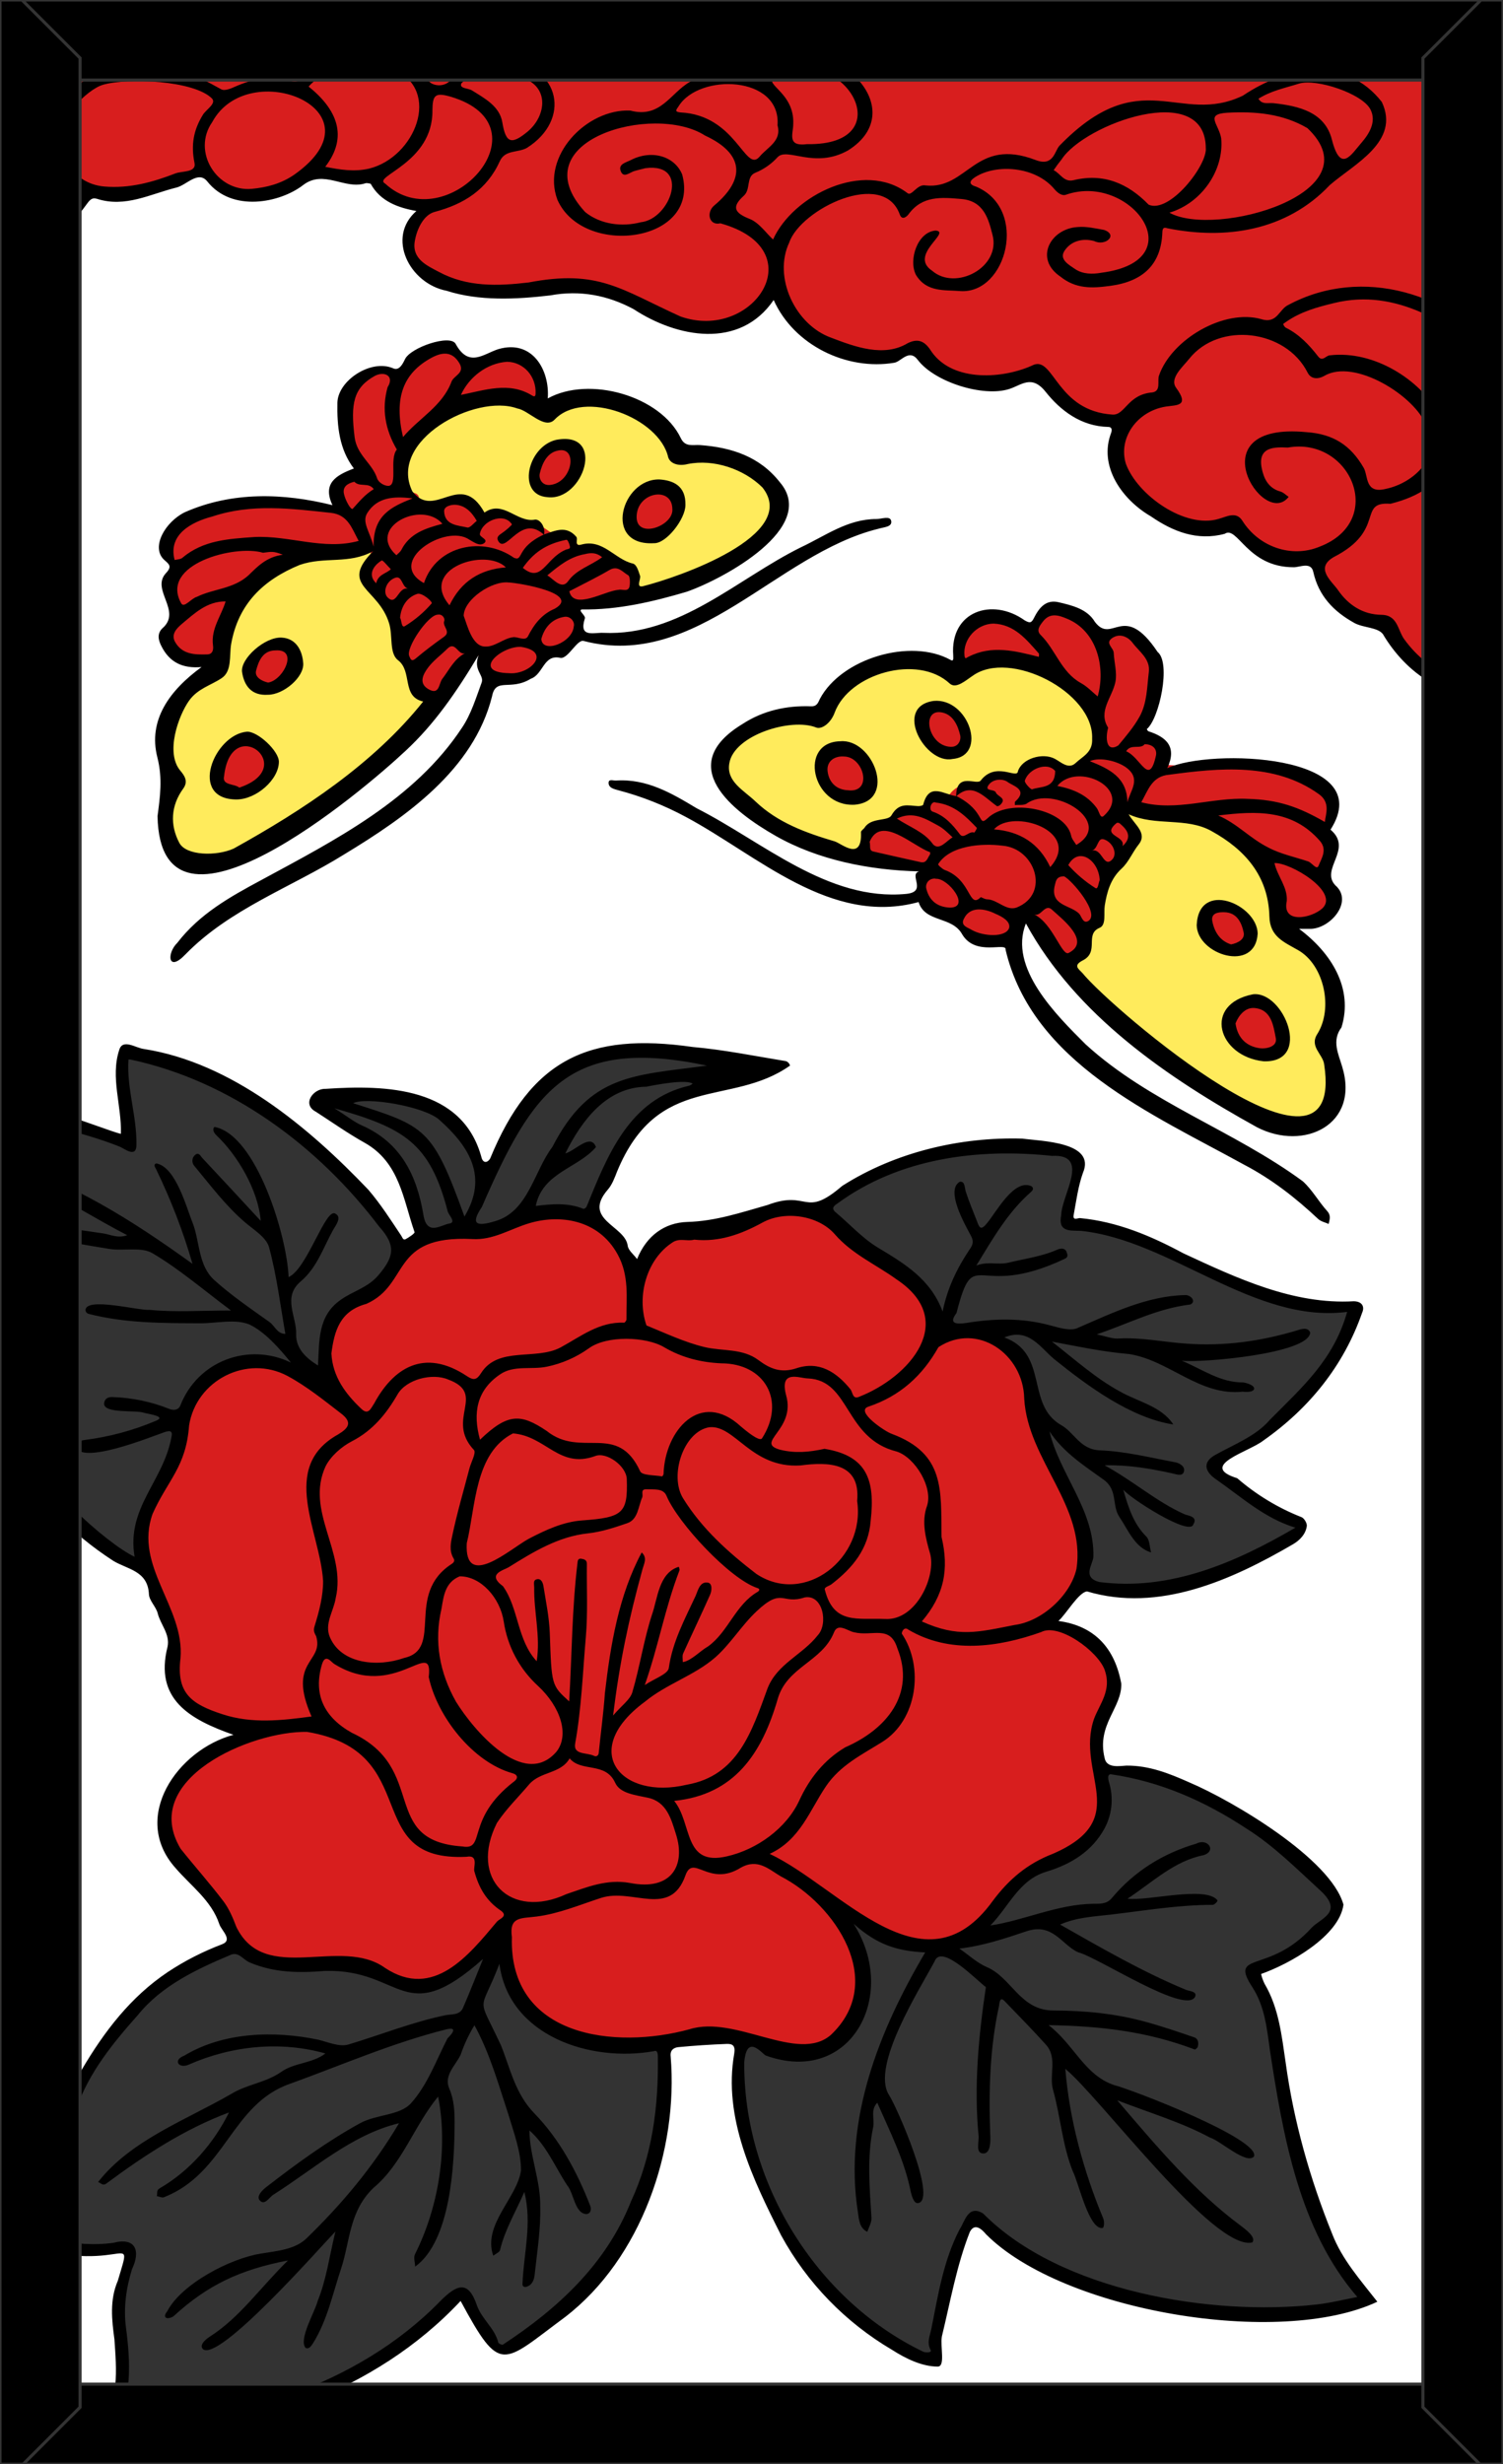 <svg xmlns="http://www.w3.org/2000/svg" xmlns:xlink="http://www.w3.org/1999/xlink" viewBox="0 0 976 1600">
<rect x="0" y="0" width="976" height="1600" fill="#808080" stroke="none"/>
<style type="text/css">
	.st0{fill:#FFFFFF;}
	.st1{clip-path:url(#SVGID_2_);}
	.st2{fill:#333333;}
	.st3{fill:#FFEB5C;}
	.st4{fill:#D81E1E;}
	.st5{fill:none;stroke:#333333;stroke-width:2;stroke-linecap:square;stroke-miterlimit:3;}
</style>
<g id="Paper_Backing">
	<path class="st0" d="M960,22v1556c0,3.3-2.7,6-6,6H22c-3.3,0-6-2.7-6-6V22c0-3.3,2.7-6,6-6h932C957.3,16,960,18.7,960,22z"/>
</g>
<g id="Wikipedia_Cropped">
	<g>
		<defs>
			<path id="SVGID_1_" d="M960,22v1556c0,3.3-2.7,6-6,6H22c-3.3,0-6-2.7-6-6V22c0-3.3,2.7-6,6-6h932C957.3,16,960,18.7,960,22z"/>
		</defs>
		<clipPath id="SVGID_2_">
			<use xlink:href="#SVGID_1_"  style="overflow:visible;"/>
		</clipPath>
		<g class="st1">
			<path class="st2" d="M74.2,1581.3c-10.5-5.1,9.6-26.9,5.4-35.7c-8.5-127.1,38-62.3-78.6-96.1c-5.7-2.4-1.2-8.5,2.2-11.2
				c55-60.2,52.5-146,148.9-173.5c19.4,10.8,40.5,13.7,64.3,10.8c20.8-2.1,36.3,14.2,54.1,14.7c20.6,3,33.7-27.8,52.4-19
				c20.1,42.1,38.3,60.1,92.8,58c7.5,0.4,13.9-6.5,15.2,6.3c3.7,82.9-37.1,150.6-102.1,190.1c-14.5,4-18-32.3-30.3-35.5
				C236.1,1549.3,156.6,1578.4,74.2,1581.3z M602.1,1531.4c-75.1-31.7-121.9-109.4-122.8-192.7c2-29.4,26.1,0.6,40.7-4.3
				c42.3-1.8,51.8-52,30.7-83.4c-0.3-17.1,25.4,13.5,35.2,10.9c34,5.8,18.1,5.6,49.1-2.5c3.3-0.8,5.3-4,4.6-7.3
				c-0.1-0.3-0.2-0.6-0.3-0.9c0.8-6.2,8-9.9,11-15.8c17.2-30.6,79.4-30.6,66.3-76.5c-3.5-7.7,3.3-13.6,10.5-9.4
				c55.6,10.4,112.4,42.5,141,89.3c-8.8,18-30.1,30.7-49.5,38.7c-10.1,6.8,12.8,35.2,9.5,49.4c7.5,50.9,17.5,112.1,50.6,154.8
				c24.3,23.3-44.4,18.5-57.5,20.8c-57.3-2.4-125.6-11.8-173.2-51.7c-28.3-32.8-33.7,44.3-39.3,62
				C604.4,1519.7,613.6,1531,602.1,1531.4z M726.1,1032.4c-37.3,3-12.1-28.7-26.3-49.8c-6.6-17.8-18.4-34.6-22.5-52.7
				c-0.7-15.2-9.6-52.4-26.3-58c-6.2-22.4-24.2-0.2-35.8-12.9c-17.8-30.3-49.5-44.9-75.1-68.8c-4.9-3.6-3.1-9.8,1.4-12.1
				c44.1-31.3,90.5-36.3,141.7-31.7c38.9-2-3.9,40.9,16.5,48.6c53.8,5.2,97.2,43.7,150.2,53c74.8-13-25.2,86-49.7,95.2
				c-41.3,15.1,53.6,40.2,43,51.9C802.6,1018.8,769.4,1031.7,726.1,1032.4L726.1,1032.4z M86.6,1014.8C-57,918.2,73.4,933,36.4,877
				c-20-17-24.2-44-40.4-59c0.3-23.5-0.1-72.2,0-95.1c1.1-7.3,7.8-1.8,12.4-1.6c23.5,1.8,48.8,16.4,73.4,17.5
				c9.2-14.7-13.5-44.6,2.5-54.8c52.1,10.4,85.6,33.7,126.8,67c106.1,102.6-1.1,56.8-0.6,135.2c-1.9,10-9.8-0.1-14.7-0.7
				c-11,7.2-19.9-4.8-33.4-2c-23.3-0.2-34,17.3-46.1,35c-7.8,4.8,0.2,7.8-1.5,15.6c-3.4,26.6-30.2,46-23.3,74.4
				C91.9,1012.4,89.8,1014.5,86.6,1014.8L86.6,1014.8z M281.6,801.3c-5.7,0-9.2-3.9-10.5-11.5c-3.9-48.5-37.8-46.4-57.5-71.9
				c31.2-17.1,86.6,0.5,96.7,36.1c28,19.5,17.3-99.7,149.7-65.9c8.3,4.8-1.7,7.7-5.4,10.4c-2,3.9,0,9.1-6,10.3
				c-36.9,7.7-51.5,44.9-64.2,76.3c-6.1,9.4-42.5-8.5-51.9,7.1c-9.2,6.8-22.1,8.2-31.3,1.7C295,796.1,289.4,801.1,281.6,801.3
				L281.6,801.3z"/>
			<path class="st3" d="M841.5,728.3c-58.3-11.1-98.6-54.7-142.4-94.7c-5.5-4-4.1-11.3,1.9-13.5c8.4-4.4-0.1-15.4,9.2-20.3
				c4.4-38.9,35.2-51.4,23.2-63.6c-15.2-19.8,15.9-5.3,25.8-6.7c35.9-0.9,70.1,32.3,69.1,65.2c3.3,20.4,32.7,19.7,34.7,44.6
				c5.6,15.3-3.7,27.4-4.5,39.8C870.3,695.8,868.7,729.2,841.5,728.3z M815.7,649.4c-31.3,3.3-16.5,36.8,6.6,35.7
				C843.8,684.8,831.2,651.9,815.7,649.4L815.7,649.4z M792,587.9c-19.4,0.8-7.7,32.2,9.5,29.2C823,616.3,807.9,587.1,792,587.9z
				 M134.8,558.4c-37.2,0.2-23.8-34.7-20.2-54.6c-16.4-24.9,3.3-58.5,27-66.7c10.2-60.2,35-74.6,95.5-81.4c21-7.3-2.4,16.3,0.1,18.2
				c9.3,12.9,23.5,30.3,22.1,49.6c10.8,7.1,5.3,24.1,16.3,28.3C285.8,473.9,160.6,560.7,134.8,558.4z M160.5,479.1
				c-17.3,0.7-30.4,37.1-8,36C175.1,515.8,186.7,485.1,160.5,479.1L160.5,479.1z M182.2,418c-14.9-1.6-31.3,28.3-9.8,29.2
				C189.6,450.2,201.4,418.9,182.2,418z M554,555.2c-49.3-9.8-141.2-71.6-35.6-89c7.4-0.2,17,5.6,19.7-4.9
				c14.7-32.6,56.6-38.4,82.5-21.2c9.8-3.9,18.3-12.4,29.5-11.2c35.8-2.2,93.4,51.9,44.2,72.2c-34.9-16.6-21.4,6.3-37.8,4.7
				c-11.2-6-16,8.1-25.7,5.4c-7.1-0.7-4.1,9.4-10,9.7c-21.1-8-11.2,3.9-24.6,6.5c-13.7-3.2-14.5,9.6-29.1,10.1
				C560.1,542.4,564.6,556,554,555.2z M546.6,485.3c-36.4,1.8,9.5,57.4,19.5,22.6C566,496.5,556.4,485.3,546.6,485.3L546.6,485.3z
				 M608.6,459c-22.7,1.3-4.7,31.2,8.2,29.9C636.3,487.9,624.7,459.8,608.6,459L608.6,459z M416.4,384.8c-7.3-0.1-4.4-7.6-5.4-12.1
				c-10.4-10.8-25.7-15.4-39.2-16.5c-2.2-10.8-10.5-8-18.6-5.1c-5.8-0.2-3-9.7-9.6-9.4c-7.6-0.2-15-7.1-21.5-7.4
				c-17.4,8.6-13.1-19.4-36.6-5.8c-46.2,4.9-17.2-57.7,7.3-60.6c20-12.2,42.9-9.9,62.1,1.8c25.3-19.9,72.1-5,82.2,24.3
				C555.1,304.8,495.1,368.9,416.4,384.8L416.4,384.8z M427.1,315.2c-10-0.1-20,12.8-19,22.4C416.4,371.8,465.3,317.7,427.1,315.2
				L427.1,315.2z M366.4,288.9c-9.2,0.3-14.8,5.7-18.9,16.5C345.4,341.8,399,294.8,366.4,288.9L366.4,288.9z"/>
			<path class="st4" d="M525.3,1331.5c-23.4-0.1-40-11.1-62.1-11.3c-39.5,5.7-92.6,16.7-121.2-17.8c-8.6-9.9-12.7-24.2-13.1-40.2
				c-8.7-19.4-34.3,33.9-56.7,26.7c-58.5-27.3-106.8,1.4-122.4-36.2c-6.9-19.4-23.6-33.4-35.7-49.7c-26.8-38.3,22.9-59.3,42.6-78.4
				c-6.8-10.5-33.5-10.7-38-21.4c-11.6-15.9-0.6-44.7-14.4-62.9c-7.9-17.6-16.3-37-9.1-58.7c8.5-19,23.1-34.7,23.5-56.8
				c6.6-41.5,57.7-52.2,86.5-24.4c21.4,7.8-11.4-48.6,31.7-57.7c5.6-1.5,11.2-6.5,14.2-12.9c10.2-22.8,32.5-31.8,57.8-29.3
				c17.7-0.8,33.6-14.2,52-13c40.3-4.9,45.5,48.5,58,33.3c15.1-33,47.3-10.8,74.3-30.8c37.3-19.3,61.3,22.9,91.2,37.2
				c18.1,11.3,18.3,25.2,23.3,39.3c29.9-4.8,59.4,3.9,61.4,41.1c3.1,46.5,63.8,95.2,17.6,137.7c-9.7,11.1,33.3,20.7,34.5,37.6
				c5,14.7-2.6,23.3-7,34.4c-6.5,34.8,17.8,76.5-29.1,89.9c-31.2,8.7-48.3,59-83,55.7c-20.6,2.9-34.6-16.8-49.6-14.3
				c-2,1.8-2.6,4.8-1.3,7.2C568,1285.8,558,1325.7,525.3,1331.5z M819.8,684.7c-21.7,1.3-30.3-33-5.1-34.2
				C832.8,650.3,840.5,686.1,819.8,684.7z M693,622.8c-11.1-3.5-25-44.6-33.8-19.4c1,7.9-23.5,10.2-31.5,3.1
				c-7.5-1.6-4.5-11.6-11.3-13.3c-27.5-2.5-11.5-23.2-22.2-30.3c-26.6-4.8-52.7-10.4-15.8-32.5c4.3-9.1,18-0.6,22.2-8.7
				c3.8-10.9,12,0.3,17-7.1c4.5-5,10.4-6.4,16.3-5.2c7.8-4.3,14.7-10.7,24.6-5c8.4-4.5,19.9-18.3,30-6.5c14.2,10.7,13-8.8,21.6-8.8
				c10.6-4.5,1.5-19.3,3.3-27.9c-3.3-13.1-23.7-17.1-28.5-29.8c-3.1-5.3-8-0.5-12.2-1.6c-15.8-4.5-30.5-6.5-45.6,1.2
				c-14.5-7.2,4.3-32.9,18.2-30.4c38.9,12,10.8,7.1,39.5-5.5c20,0,22.2,25.3,42.2,13.1c27.1,6.2,27.2,41.4,14.6,61.7
				c-3.8,14.7,14.3,2.5,14.4,26.6c33.6,3.4,93.6-12.7,109.7,28c-1.6,7.4-0.1,9.1-2.9,12.1c-5.9,7,5.3,16.7-1.9,24.6
				c-8.9,9.5,4.7,14,4.5,23.1c-1.5,15.8-37.8,23.8-33.7,0.1c-4.7-33.8-20.8-36.7-44.4-54.7c-9.3-11-35.6,2-50.4-6.2
				c-16.4,4.4,10.7,20.6-6.1,29c-3.4,6.4-12.3,10.8-12.7,16.4c0.3,3.6-0.9,8.9-4,10.9c-7.8,4.3,3.7,19.8-5.2,21.2
				C697.2,604.9,709.8,620.2,693,622.8z M799.5,617.2c-14-0.5-25.1-29.9-5.1-28.9C813.6,588.4,818.2,616.4,799.5,617.2L799.5,617.2z
				 M551.9,517.2c-19.1,2.4-27.2-29.6-5.1-29.9C563.8,484.9,573.5,517.8,551.9,517.2L551.9,517.2z M155.4,515.4
				c-22.8-1.3-14.3-33.6,4-34.8C183,481.8,178.6,512.4,155.4,515.4L155.4,515.4z M617.8,489c-18.3-0.2-26.8-29-7.9-30.5
				C623,456.2,637.5,486.9,617.8,489L617.8,489z M281.7,452.6c-16.6-2.8-6.1-15.3-19.4-24.7c-0.9-15.1,4.8-8.5-5.6-23.3
				c-1.7-3.9,0.9-9.8-4.5-11.5c-5.6-3.1-7.1-10.1-12.4-13.8c-8.4-6.9,10.7-23.4-6.2-24c-13.8,7.5-37.8-6.9-46,5.5
				c-0.2,1.8-1.6,3.3-3.4,3.6c-14.2,1.8-18,14.2-30.1,18.8c-5.6,9.3-10.9,23.9-11.7,35.5c1,16.2-23.7,13.3-32,0.5
				c-7.7-8.6,10.1-15.7,4.6-24.3c-9.5-9.4,2.5-20-3.8-27.9c-2.9-2-1.9-9.9-2.3-12c14.2-37,71.6-28.7,104.8-26.1
				c14.4-5.4-5.4-10.9,20.1-23.7c-7.9-21-17.6-52,7.9-64.6c6.5-4.4,11.6,0.7,17.4,2.5c9.2-3.9,17.6-17.9,30-17.3
				c7.9-3.3,13.4,16.5,22.2,11.4c16.4-17.9,54.7,7.4,35.7,24.3c-16.3-11.1-34.9-0.6-52.2-2.1c-11,6.2-20.3,18.6-29.8,27.2
				c-6.3,7.6-7.4,21.4-4.3,30.7c2.8,4.1,11.6,0.2,11.4,6.9c2.7,16.7,17.5-2.3,24.9-0.2c10.8,1.3,15.5,15.3,28.2,8.7
				c6.8-1,9.1,6.4,14.9,7.1c8.8-3.3,14.4,5.4,21.7,8c10.9-5.2,8.9,5.6,17.5,8.1c12.3-3.5,18.2,9.8,28.7,12.8
				c21.6,22.9-22.9,17.1-32.1,28c5,32.3-18.8,17-26.6,38.1c-5.4,5.7-13.7,6.4-19.4,6.4c-19.4,3.5-11-22.6-25.7-13.6
				C293.4,431.6,291.7,450.6,281.7,452.6z M174.2,447.2c-21.8-1.1-6.8-33.2,4.8-28.9C201.6,417.9,187,446.9,174.2,447.2z M976,446.4
				c-49.3-1.4-49.7-10.5-79-43.3c-43.6-1.9-32-48.7-55.1-41.3c-23.4,3.4-31.2-22.5-46.5-22.1c-26.9,8.9-57.2-12.1-68.2-37.5
				c-6.2-9,9.3-27.3-5.3-29.2c-18.8-1.9-33.1-11.5-43.8-29.4c-9.4-7.6-24,7-34.6,4c-15.7-1.4-31.8-1.5-42-17
				c-6.3-12.2-16.3,1.4-26.4,0.6c-26.8-0.9-55.1-10.7-66.2-37.6c-1.5-4.7-8.4-5.5-10.8-1.2c-24.3,36.3-70.9,12.8-100.9-3.3
				c-39.1-15.2-120.5,24.3-132-33.4c14.2-30.7,1.9-17.4-18.1-33.6c-3.6-8.1-9.4-9-17.9-7.5c-14.3,1.5-25.3-10.6-36,2.1
				c-50.4,29.7-45.1-14.2-78.2-0.4c-18.9,7.3-31.7,9.9-47.9,8.8c-8.1-3.1-12.7,1.3-15.8,8.3c-9.8,11-49.1,42-55.5,29.9
				C-0.4,159.5-11-5.1,0-4c4.4,4.2,980.5-7.8,980,4C975.7,111.5,987.8,340,976,446.4z M419.3,347.2c-32.1-9.4,17.9-51.7,21.4-16.3
				C438.9,345.1,426.6,347.1,419.3,347.2z M356.4,319c-19.8-2-5.6-32.7,7.7-30.5C382.8,289.8,374.5,318.7,356.4,319z"/>
			<path d="M976.5,443.7c-0.6-3.2-4.9-3-8-2.7c-23.9,2.4-42.5-6.6-56.6-25.9c-4.3-5.8-4.2-15.8-14.8-15.9
				c-12.3-0.1-21.8-6.7-28.2-16c-4.1-5.9-15.3-14.3-2.8-21.5c34.2-17.5,15-36.2,36.8-34.6c79.5-19.8,18.3-103-39.3-96.4
				c-2.6,0.1-4.8,4.4-7.6,0.8c-5.9-7.6-12.4-14.5-21.2-18.8c-0.7-0.6-1.3-1.4-1.5-2.3c-0.1-0.2,1.1-0.8,1.7-1.3
				c9.5-6.7,20.3-9.7,31.6-12.4c40.3-9.8,74.7,13.7,104.8,37c2,2.4,6,0.8,4.8-2.3c-33.2-40.7-91.5-59.2-139.6-33.4
				c-6,2.7-7.1,12.3-17.3,9.3c-24.2-7.1-58.6,13-66.7,36.6c-1.2,3.6,1.5,10-4.3,10.9c-16.1,1.3-17.6,14.8-25.8,14.4
				c-36-2.3-38.1-37.2-51.1-32.4c-19.4,9.2-52.2,11.6-66.3-8.2c-3.5-5.5-7.5-9.8-15.6-5.8c-15.5,9.4-34.3,2.4-49.7-3.5
				c-23.5-8.4-37.9-39.4-27.3-61.8c7.3-21.6,61.1-48.1,71.8-18.2c1.5,4,4.5,1.4,5.7-0.2c8.9-12.2,21.4-11,34.2-9.9
				c14.6,1.2,17.7,12.9,20.3,23.3c5.6,21-23.8,36.6-39.2,23.3c-15.5-10.3,12.8-25.2,2.3-26.1c-11.8,0.8-17.8,19.1-12.8,28.8
				c7,11.5,18.7,9.6,28.9,10.5c30,1.9,44.5-53.2,10.2-67.8c-5.3-1.5-4.2-3.9-0.8-6.1c13.5-8.8,39.1-7.3,51.6,7.7
				c2.2,2.6,5,4.6,7.6,3.6c41.7-14.5,84,42.8,22.8,50.7c-5.6,1-11.8,1-16.8-2.3c-3.9-2.7-10.6-6.2-7.2-11.7c4-6.4,11.5-8.7,19.4-6.6
				c7.2,3.6,15.8-3.9,6.5-7.2c-5.7-1-11.5-2.4-17.1-1.9c-17.8,1-28.5,20.6-11.3,32.2c10.1,8.1,20.5,7.6,32.4,6
				c21.4-2.9,33.1-14,33.8-34.9c0.1-2.9,1.2-3.2,3.2-2.5c37.9,7.6,77.3,1.8,105.5-28c15.6-13.6,46-28.2,33.8-54
				C874,36.4,836,42.6,807.1,62.1C765.8,82,740.9,40.2,688,94.6c-3.2,3.4-3.8,13.8-15.5,9.3c-39.5-15.1-44.1,19.4-71.5,16.5
				c-5.4-1.1-9,7.3-11.7,5c-28.3-21.5-74.3,1.3-87.3,30.1c-4.6-4.2-9.1-11-15.3-13.4c-10.1-4-11.6-7.9-3.6-15.1
				c4.5-4.1,1.3-12.3,7.3-14.8c5.5-2.2,10.5-5.7,14.5-10.1c6.3-6.8,23.9,7.9,45.9-4.5c42-26.6-9.1-76.6-46.9-56.9
				c-5.9,2-9.2,10.8-16.1,7.8c-14.7-6.4-27.9-2.3-40.2,4.9S428.8,77,409.3,71.8c-28.3-1.3-58.1,29.5-47.3,58
				c16.8,37.6,92.9,27.9,81-16.5c-5-12.1-20.1-16.3-33.5-9.3c-3.2,1.6-8.4,2.6-6.3,7.4c1.8,4.2,5.5,0.8,8.3-0.2c2.5-0.8,5-1.3,7.6-2
				c29.5-3.8,16.3,33.1-3,35.1c-12.3,3.2-26.2,1.4-36.1-6.6c-42.9-46.5,44.5-71.1,77.8-49.7c25.1,11.6,26.8,28.1,5.8,45.6
				c-5.1,4.5-3.1,13.1,4.2,11.4c61.4,17.1,21.2,77.1-25.9,60.5c-38.8-17.6-53.2-30.8-98.6-22.1c-20.2,2.4-40,3-58.2-6.8
				c-7.7-4.1-17.9-8.4-15.7-20.3c1.4-7.9,5.8-16.8,12.8-18.7c19.2-5.1,34-14.5,42.4-33c3.4-7.5,11.8-5.3,17.6-8.6
				c28.7-18.2,21.8-52.6-13-56.9c-8.5-2.3-31.4,5.1-35.8,11.9c-4.1,6.3-13,4.9-15.2,1.3c-15.4-25.6-56.2-20.9-75-9.4
				c-5,3.1-6.3,12.3-14.6,9.7c-12.5-3.8-24.2-1.5-35.8,3.6c-2.8,1.3-7,3-9.1,1.8c-8.9-4.9-17.5-9.8-27.9-11.6
				C64.1,29.4-7.2,77.7,48.1,124.1c4.1,2.8,2.3,4.5,0.2,6.8C35.7,144.6,21,155.3,3,160.8c-4.3,0.7-2.6,6.6,1.2,6.1
				c23-3.1,39.4-16.6,52.3-34.6c2.3-3.2,3.7-4,6.5-3.2c18.4,5.9,34.5-3.1,51.5-7.3c6.7-1.6,14.2-11.3,20.1-4
				c16.1,20.3,47.3,13.9,62.2,2.4c13.5-10.4,27.1,3.2,40.5-1.2c1-0.3,2.3,0.1,3.4,0.3c6.3,11.5,17.9,15.6,29.7,17.7
				c-19.7,17.2-4.5,47.1,19.6,51.8c21.2,6.8,45.1,5.6,67.3,3c19.5-3.6,37.5,0,54.1,8.9c28.2,18.5,68.9,26.4,91-5.9
				c13.1,29.3,47.4,46,78.5,40.7c4.4-0.9,9.5-9.2,15.1-1.8c10.8,14.3,42.3,24.3,59.3,18.9c8-2.5,14.6-9.6,23.7,1.8
				c9.7,12.2,23,22.4,40.6,22.8c1.8,0,2.8,1,2,3.7c-8.5,22,7.3,43.7,25.8,54.4c14.2,9.8,30,16.1,47.9,11.3
				c8.3-5.6,14.6,21.8,44.8,21.7c3.8,0.1,11.2-3.8,12.7,3c3.5,15.8,13.5,25.9,26.7,33.2c5.8,3.2,15,2.7,18.5,7.2
				c14.3,24.3,41.8,45.8,71.6,36.2C972.3,447.4,977,447.5,976.5,443.7z M843.5,54.3c11.2-3.5,41.4,6.5,46.5,16.9
				c3.9,7.9-0.8,15.6-6,21.6c-6.6,7.6-13.5,19.9-19.1-2.1c-4.5-17.9-21.4-21.9-37.9-23.7c-3.4-0.4-7.4,1.2-9.8-2.9
				C825.4,58.9,834.6,57.1,843.5,54.3z M793,89.7c-1.7-9.4-10.8-15.6,4-16.5c18.1-1,36,0.6,52,10c44.5,42.2-60,71.4-89.6,54.9
				C780.4,131.8,795,110.4,793,89.7z M689.3,103.6c14.7-23.1,93.5-51.7,93.7-7.5c1.1,11.2-23.6,42.8-37.1,36.8
				c-13.5-13.9-29.3-20.6-48.8-15.9c-6.3,1.5-8.5-4.4-12.9-6.5C685.8,108.1,687.5,105.8,689.3,103.6z M505.2,49
				c42.9-21.9,81.5,45.6,18.8,44.6c-13.2,1.7-8.9-6.8-8.9-12.9C516.2,58.3,492.1,54.2,505.2,49z M441.9,73c-4.2-0.4-2.7-1.8-1.3-3.9
				c13.2-21.7,66.7-20.2,64.3,12.3c2.9,10.3-6.8,14.3-11.8,20.5C483.8,112.3,478.1,74.8,441.9,73z M299.7,54
				c10.4-10.1,28.9-8.1,41.3-2.8c15.6,6.4,13.4,24.2,1.8,34.1c-10.3,8.5-14.3,8.3-16.6-5.8c-1.7-10.5-11.4-15.6-19.9-20.9
				C303.9,57.2,297.8,57.5,299.7,54z M126.3,105.8c1.3,6.4-8.1,5.1-12.4,6.8c-14.7,5.7-29.8,9.9-46.2,8.5
				c-17.1-1.5-27.5-15.3-30.6-30.9c0-11.2,18.7-32,29.9-35.2c16.2-4.6,59-2.8,70.7,9c2.9,3.3-3.8,7-6,10.6
				C125.7,84.4,123.9,94,126.3,105.8L126.3,105.8z M191.1,113.4c-8.7,6-18,8.3-27.4,9.2c-22.8,2.2-39.3-24.1-25.9-43.3
				C161.3,35.7,250.3,71.6,191.1,113.4L191.1,113.4z M239.6,109.5c-9.7,2.2-18.8,0.7-28.4-1.2c15.3-19.8,7.4-37.5-10.8-52.1
				c13.7-15.2,36.5-14.9,55.1-11.3C287.1,58.8,269.5,102.2,239.6,109.5L239.6,109.5z M250.1,119.2c-8.7-4.7,31.1-13.2,30.7-47.5
				c0.1-10.1,1.8-11.8,11.9-8.9C357.5,82.1,290,156,250.1,119.2L250.1,119.2z M806.8,338.2c-4-6.4-10-2.8-15.4-1.3
				c-21.9,6.6-52.9-15.5-60.3-35.8C726,284.5,738.3,267,757,264c7.1-1.1,15.6-0.1,6.8-12.1c-4.6-6.2,4.1-13.5,8.4-18.9
				c19.4-24.4,62.8-19.1,76.9,8.9c2.2,4.4,6.8,4.4,10.8,2.2c19.6-11.7,59.2,13.1,66.3,32.3c11,19.3-7.9,37.2-26.2,41
				c-13.9,3.5-11.4-8.5-14.5-13.7c-8.5-14.7-19.8-21.9-37-23.1c-72.1-7-28.1,63.4-11.7,42c-1.8-1.2-3.5-3-5.5-3.5
				c-7.8-2.2-10.7-8.6-12-15.2c-2.8-14.3,9.2-13.6,17-13.3c40.7-7.2,64.3,47.7,20.5,64.4C838.6,362.5,817.5,355.1,806.8,338.2
				L806.8,338.2z M865.1,1450.5c-14.4-35.6-25-73-30.2-111c-2.6-17.6-4.4-35.6-13.7-51.4c-1-2-1.8-4.2-2.3-6.4
				c18.2-6.4,50.7-24.4,53.5-45c-8.1-29.7-71.8-67.4-100.1-79.4c-12.8-5.7-25.9-11-40.8-10.9c-4.2,0.2-12.9,2-14.2-4.9
				c-5.3-21.9,11.4-32.6,10.8-48.4c-4.1-22.5-16.9-37.4-40.8-40.6c4.9-4.3,13.2-18.8,18.6-19.2c46.7,13.9,93.9-7.4,133.7-30.6
				c4.3-2.5,8.3-6.5,9-11.9c0.2-1.8-1.7-5-3.4-5.7c-15.3-6-29.4-14.6-41.8-25.3c-25.9-8.1,7.8-17.2,16.9-24.4
				c29.8-20.9,52.2-48.6,64.2-83c1.8-3.9,0.1-7.4-5.4-7.5c-39.2,2.3-75.9-15-110.6-31.1c-21.2-11.4-43-20.6-67.2-22.9
				c-1.4-0.1-4.8,1.9-4.1-2c1.7-9.2,2.9-18.6,6-27.3c8.7-20.2-27-20.6-39.3-22.3c-40.5-1.2-82.6,8.8-117,30.7
				c-25,21.5-21.5,2.2-48.5,12.4c-17,4.8-33.7,10.5-51.9,11c-15,0.4-26.7,9-32.8,24.1c-2.2-3-5.7-5.6-6.1-8.7
				c-1.7-13.1-29.8-16.8-12.9-36.4c2.8-3.2,4.4-7.6,6-11.7c26.6-64.5,73.8-41.6,112.3-68.8c-0.3-1.3-1.3-2.4-2.6-2.9
				c-20.2-3.3-40.3-7.4-60.6-9.2c-67.7-9.7-105,8.1-131.5,72.4c-1.4,2.5-4.2,3.5-5.5-0.2c-12.2-46.3-62-47.7-101.5-45
				c-7.8-0.3-15.6,10-6.1,14.9c10.5,6.8,20.7,14,31.6,20.1c22.8,12.8,25,36.9,32.4,58c0.3,0.8-3.6,3.4-5.8,4.6
				c-1.6,0.8-2-0.9-2.8-2.2c-6.8-10.2-13.5-20.7-21.4-29.9c-38.8-40.7-88.7-82.5-145.8-91.4c-5.2-0.6-13.8-7-16,0.7
				c-5.8,17.8,1.7,36.2,1.1,54.4C69,734.3-2.7,703.9,0,722.8c25.6,6.9,52.6,11.7,77.7,21.7c2.7,1,10.9,7.9,10.9-1.2
				c0.3-18.5-6.4-36.7-5.2-55.3c0.5-0.1,1-0.1,1.6,0c64.8,13.9,121.6,56.1,161.2,108.4c11.5,12.7,9.3,20-0.4,31.5
				c-7,8.3-16.7,10.4-24.6,16.1c-15,10.5-13.8,26.7-14.7,42.6c-7.2-4.4-14.4-10.7-14.2-20.2c0.5-11.5-9.2-24.1,3-34.4
				c10.6-9,14.6-21.9,21-33.4c1.4-2.6,6-8.1,1.6-10.5c-6.3-4.8-18.4,35.9-30.5,41.1c-0.9-25.9-20.7-92.3-48.1-97.5
				c-1.7,1.6-0.3,4,1.3,5.5c13.6,12.9,27.1,35.5,28.7,55.5c-13.6-14.7-25.8-27.9-38.1-41c-0.9-1-2.2-4-4.6-1.7
				c-2,1.7-2.2,4.7-0.6,6.8c10.5,12.6,20.3,25.8,32.8,36.6c5.8,5,14.1,9.9,15.9,16.4c5,18.4,7.3,37.5,10.6,56.3
				c-5.4-0.1-6.8-5.2-10.3-7.7c-12.2-8.7-24.7-17.2-35.8-27.2c-10.3-9.3-9.4-23.9-13.7-36.1c-4.5-11-11.1-37.1-23.9-39.7
				c-2.3,0.6-0.9,2.4-0.3,3.6c9.6,19.8,17.6,40.4,23.7,61.6c-40-28.8-78-52.8-124.6-67.1c-1.7-0.4-3.9-1.7-4.7,0.5
				c-1.1,6.2,22.2,13.7,27.6,16.8c20.6,8.4,39,20.8,59.3,31.2c-6.2,2.3-10.9-0.5-15.9-1.2c-16.2-2.3-32.3-4.7-48.5-7.1
				c-3-1-6.7-0.8-6.7,3.4c0,2.2,2,3.4,4,3.8c18.4,3.5,36.9,7.1,55.4,10c9.4,1.5,20.8-1.5,28.1,2.8c17.3,10.2,32.7,23.5,51,37.2
				c-19.5,0-36.3,1.2-52.7-0.4c-7.3,0.6-41.5-8.6-41.8,0.2c0.1,1,0.8,1.9,1.7,2.3c23.9,6.2,48.4,6.1,72.9,6.2
				c10.7,0,22.7-3,31.9,0.8c10.1,4.8,19.4,15.5,26.9,24.7c-27.6-13.3-60.5-1.1-71.8,27.9c-1.3,3.1-4.4,3.2-6.9,2.3
				c-11.9-4.8-24.5-7.4-37.3-7.8c-3.3-0.1-5.2,1.6-5.3,4.3c0,6.6,20.4,4,25.9,5.9c2.8,0.9,15.5,2.3,7.3,5.4
				c-14.7,6.2-30.2,10.3-46,12.3c-2.8,0.4-6,1.5-5.9,3.7c2.5,13.3,49.1-5.8,57.9-8.8c4.2-1.5,5.4-0.4,4.5,3.3
				c-5.3,28.9-29.3,45.6-23.9,77.6c-17.8-8.2-67.4-52.2-66.3-71.8c13.2-22.3,43-40.2,18.6-64.8c-13.6-14.1-24.2-30.4-30.5-49.2
				c-0.8-3.3-3.9-9.5-8.8-7c-3.8,5.4,3.6,15.3,5.6,20.9c34.3,69.8,53.3,32.3,18,82.6c-3.9,6.4-11.6,11.4-11.6,19.5
				c8.7,30.9,34.8,55.3,61.1,72.4c9.1,5.6,22.5,6.4,23.2,21.7c0.2,4.2,4.6,8.1,5.7,12.4c1.8,7.3,8.1,13.5,6.4,21.7
				c-8.6,34,14.1,47.1,42.8,57.2c-36.4,9.8-66.9,53.5-37.8,86.3c10,11.7,23.5,21.2,28.6,36.6c1.3,4.1,9.1,10.3,1.8,13.1
				c-12.4,4.7-24.2,10.7-35.2,18c-24.2,16.2-41.3,38.6-56,63.6c-18.5,30.5-25.6,68.6-52.5,93.2c-9.4,7.7-14.5,10.8,0,15.9
				c79.9,29.4,87.2-10.3,76,27.8c-5.4,12.5-3.9,25.5-2.2,38c1.3,19.1,3.5,41.9-10.2,56.9c-4.9,9.7,11.2,10,17.7,9.5
				c79.9-5.4,161.4-31.6,217.3-91.3c26.1,48.3,26.7,40.9,67.9,10.4c49.3-37.9,73.6-108.3,68.5-169.2c-0.5-4.1,2.1-5.7,4.9-6
				c10.5-1,21-1.7,31.6-2.1c3.7-0.1,5.6,1.1,4.8,6.2c-7.4,41.7,12.1,81.8,30.5,118.2c16.8,30.8,41.7,56.4,71.9,74.2
				c9.2,5.9,19.7,10.9,29.7,10.9c5.1,0,1.6-12.7,2.7-19.5c5.5-22.6,9.6-46.2,18.2-68c1.9-3.5,5-5,10.5,1.6
				c49.8,50,190.5,73.7,254.1,43.8C883.4,1480.4,871.5,1467.1,865.1,1450.5L865.1,1450.5z M717.4,1084.5c4.6,13-3.3,21.8-7,31.6
				c-12.2,35.6,25.7,64.9-26.8,87.6c-16.6,6.4-28.5,16.6-38.9,30.5c-44.8,62.2-98.7-8.7-144.9-30.5c19.8-9.1,26-28.3,36.5-43.8
				c9.3-13.8,23.4-20.6,36.5-28.8c22.9-14.2,27.4-48.8,12.8-70.4c0-1.8,1.9-4.6,4.2-2.6c26.7,15.8,58.2,11.6,86.3,1.6
				c11.4-6.1,36.9,12.4,41.3,24.7V1084.5z M307.8,941.5c1.5,1.8-1.8,7.7-2.9,11.7c-3.8,14.6-8.1,29.1-11.2,43.9
				c-1,4.5-2.1,9.9,0.8,14.7c0.9,1.4,0.4,2.6-1.1,3.6c-30.7,19.8-5,55.3-31,61.1c-16.9,6-40.5,4.1-48.1-13.3
				c-3.9-8.8,2.4-17.1,3.7-25.6c7.1-30-20.1-56.5-6.5-85.7c3.5-6.7,10.4-12.7,17.2-16.2c13.5-7,22.3-17.9,29.5-30.4
				c5.6-9.7,22.5-14,32.8-9.6C316.5,905.1,288.9,921.4,307.8,941.5L307.8,941.5z M419.9,967c4.8,0.2,10.8-0.8,12.9,4.2
				c7.3,17.6,41.1,54,59,59.9c2.1,0.6,1.1,1.9,0.3,2.4c-14.6,8.4-19.1,26-32.3,35.5c-5.3,3-10.7,9.2-16.4,10.2c0-2-0.5-4.2,0.3-5.8
				c5.7-12.6,11.7-25.1,17.3-37.7c1.3-2.8,1.7-7.6-1.3-8.1c-5.4-1-6.6,5.6-8,8.6c-7,15.1-15,29.7-17.4,46.8
				c-0.5,4-9.4,6.9-15.6,11.1c9-25.8,13-49.6,22.5-74.4c0.3-0.7-0.2-1.6-0.4-2.4c-13.1,4-13.7,20.7-17.5,31.3
				c-5.3,16.4-7.8,33.6-12.7,50.2c-1.4,4.8-6.8,8.4-12.5,15.1c4.3-34.8,10.1-62.2,19-94.6c1-3.9,3.5-7.7-0.4-11.3
				c-14.9,27.7-20.3,60.2-23.9,91.3c-0.9,13-2.7,25.9-4,38.8c-0.2,2-1.7,2.7-3.2,1.9c-4.5-2.2-13.5-0.4-12.1-8
				c4.1-22.8,4.9-46,6.9-68.9c1.4-15.8,0.5-31.8,0.7-47.7c0-2.6-1.8-3-3.5-3.3c-2-0.4-2.5,0.9-2.6,2.7c-3.6,29.9-3.6,59.2-5.4,89.9
				c-11.6-10.5-11.4-10.5-12.6-44.5c-0.4-10.2-2.5-20.3-4.1-30.3c-0.3-1.9-1.3-5.2-4.3-4.5c-2.6,0.6-1.7,3.2-1.7,5.3
				c-0.3,16,4.2,31.8,1.6,47.9c-12.8-13.7-11.6-34.3-21.9-48.7c-10.8-7.9,0.4-10.3,3.7-12.3c16-10,32.4-20,51.5-22
				c9-1,17.3-3.8,25.5-6.6c7.1-2.4,7.1-10.9,9.8-16.9C417.7,970,415.7,966.8,419.9,967z M510.5,906c-4.6-17.2,8.9-11,14.1-11
				c27.7,1.1,23.6,39,57.8,47.5c12,4,23.7,23.5,19.5,35.5c-3.6,10-0.8,20.8,2,30.5c4.3,14.7-8.9,43.8-29,42.7
				c-18.4-0.7-33.4,3.6-39.2-18.7c-0.9-2.1,2.7-2.6,4.3-3.9c13.6-10.5,24-22.8,25.4-41.3c2.9-25.9-2.1-42.1-30-46.6
				c-10,2.2-19.1,3-28.8,0.6C489.6,936.6,516.9,928.5,510.5,906z M519.8,951.5c18.1-2.4,39.2-2,36.8,23.1
				c5.5,37.1-34,68.3-65.5,47.3c-18.2-14-35.2-29.2-47.5-49c-9.2-14.8,0.3-43.5,17-46.2C477.3,925,487.8,953.5,519.8,951.5
				L519.8,951.5z M531,1061.8c-9.8,12.6-26.4,18.5-32.6,34.5c-10.2,28-19.3,56.7-52.4,62.5c-42.9,10.2-70.3-22.2-27.2-53.9
				c14.1-11.6,32-16.9,45.6-28.7c10-8.8,17.1-20.8,26.9-30c16.9-15.9,16.3-4.1,31.2-9C534.4,1035,538,1054.4,531,1061.8z
				 M361.4,1137.3c-21.3,24.8-54-14.1-65.3-32.4c-10.6-18.8-14.4-39-9.4-60.4c1.4-8.4,2.4-17.1,11.8-21
				c13.8-0.1,26.3,14.1,28.6,29.3c2.4,16.1,10.2,30.8,22.2,41.8C364,1108.2,369.9,1126.4,361.4,1137.3z M378,987.2
				c-12.3,0.9-23.7,6.2-34.8,12c-11.9,6.5-41.8,33.5-40.1,2.8c5.8-23.5,5-58.6,30-71.3c21.5,1.7,30,23.2,53.4,14.7
				c7.3-2.9,20.2,6.4,20.5,14.9C407.8,982.7,404.3,985.3,378,987.2z M216.9,1080.3c39.4,24.6,64.6-18.3,61.5,8.6
				c5.5,25.6,28.5,55.1,54.2,62.4c3,0.7,4.6,2.9,1.1,5.5c-31.7,24.5-17.9,44.8-33.4,42.1c-54.3-3.7-21.9-50.5-71.8-73.8
				c-17.9-10-25.2-24.7-19.5-44.2C211.2,1073.2,215,1079.1,216.9,1080.3L216.9,1080.3z M322.7,1183.6c6.1-9.2,13.8-16.6,20.8-24.9
				c7.4-8.7,20.6-6.8,26.4-17c7.6,9.2,23.3,2,29.6,15.9c3.2,7,13.3,7.9,21.4,9.7c12,2.7,14.9,13.6,18,23.5
				c6.6,20.4-2.9,37.1-29.8,31.8c-15.1-2.7-27.8,2.7-41.2,7.2C331.5,1246.7,304.4,1219.9,322.7,1183.6L322.7,1183.6z M437.8,1169.3
				c39.2-4,56.9-30.7,67.2-66.1c6-21.1,28.9-24.1,36.6-43.4c2.5-6.3,8.9-0.8,12.9,0c11.9,3,23.4-5.1,28.2,10.4
				c12,29.9-7.2,52.7-33.8,64.3c-13.8,8.2-23.3,20.3-29.8,34.4c-8.4,18.3-27.7,32-47,36.4C443.5,1212,449.8,1184.2,437.8,1169.3
				L437.8,1169.3z M699,1018.8c-4,17.2-22.4,34-40.2,36.3c-24,4.7-36.7,8.3-60.2-2.3c14.5-17,17.8-33.8,12.8-54.9
				c-0.4-30.8,2.2-54-32.3-66.9c-4.1-1.3-24.3-14.8-15.1-17.7c20.3-6.8,34.9-19.9,45.4-38.6c25.2-16.5,55.2,4.4,55.7,33.5
				C667.4,948,705.3,977.9,699,1018.8z M543.7,781.5c40.1-29.5,91.2-36.1,139.4-31c25.3-1.3,6.4,25.1,6,38.5
				c-2.2,11.2,5.9,9.9,12.9,10.2c58.3,6.1,112.3,60.4,172.8,52.6c-8.8,31.1-28.8,48.5-50.3,70.2c-9,10.5-23.1,15.8-35.4,22.7
				c-7.9,4.4-7.2,10.3,0.1,15.5c16.9,11.7,31.8,25.6,52,31.7c-39.2,22.9-81.6,41.2-127.2,35.3c-11.7-2.9-4.2-11.6-4-16.3
				c0.9-30.1-22-53.9-28.5-81.5c9.2,13.8,22.6,22.3,35.1,31.3c9.4,6.7,5.3,16.6,10.2,24.1c5.8,8.5,10,20,20.7,23.2
				c-1-3.5-0.9-8.1-3.1-10.3c-8.1-8.1-11.5-18.2-15-30.5c4.4,5.6,43.2,30.5,45.5,22.6c3.2-5.2-3.4-5.6-5.7-6.6
				c-18-8-32.8-21.3-51.9-31.8c16.1-0.3,29.8,2.2,43.3,5.1c2.9,0.6,6.8,2.3,8-0.5c1.6-3.8-2.8-6.1-5.6-6.6
				c-16.2-3-32.4-7.1-48.7-7.7c-13.1-0.5-16.7-11.8-25.4-16.5c-22.9-13.3-7.8-46.3-36.7-56.8c15.8-6.6,23.5,6.8,32.4,14.1
				c21.5,17.3,49.7,38.2,77.3,42.4c-7.8-12-23.2-14.8-34.8-21.5c-15.4-8.4-28.3-20-44-32.3c18.7,3.5,32.4,6.5,50.3,8.1
				c26.1,4.2,45.6,27.4,73.6,24.4c8.9,1.2,10.7-4,0.4-6c-14.9,0.2-26.7-8.6-40-14.1c12.6,1.5,82.8-4.5,83.4-18.3
				c-1.5-3.8-6.1-2.2-8.8-1.3c-23.5,7-46.9,10.3-71.8,8.5c-14.7-1-29.4-4.2-44.3-3.3c-3.7,0.2-7.5-1.4-13.7-2.7
				C734,859,751,849.7,773,847c4.1-2,0.1-6.4-3.5-6.1c-24.5,0.5-47.4,11.7-69.4,21.2c-4.5,2.4-12.1,0.1-18-1.5
				c-18.2-5-36.3-4.6-54.7-1.6c-6.2,0.9-11.7,0.6-6.3-6.4c11.8-46,11.8-7.7,70.2-35.2c2.6-1.1,1.9-2.9,1.3-4.5c-1-2.8-4-2.3-5.6-1.7
				c-10.2,4.6-21.2,6-32,8.6c-6.9,1.7-13.3-1-21,1.9c10.9-17.8,20.5-34.6,35.3-47.6c1.1-1,2.3-2.1,0.7-3.8
				c-11.4-5.5-23,16.7-28.9,23.7c-4.3,5.5-5.2,2.9-6.7-1.1c-2.5-6.4-5.2-12.8-7.3-19.3c-0.8-2.6-0.4-6.7-3.8-6.3
				c-9.6,5.3,3.3,27.8,7,34.7c2.5,4.4,1.1,6.7-0.7,9.3c-8.1,12.1-14.4,25-17.5,40.3c-7.7-20.9-24.5-31-41.8-41.4
				c-10.2-6.1-18.5-15.4-27.7-23.1C539.5,784.5,541.7,782.8,543.7,781.5z M436.7,806.7c4.6-3.1,9.4-0.5,14.1-1.8
				c16.1,1.7,30.5-3.5,44.5-11.2c14.4-7.8,36.1-4.6,46.8,7.7c11.3,13,26.7,19.6,40.1,29.3c40.2,26.7,8.7,63.4-24.5,76.3
				c-4.2,1.7-3.9-3.1-5.5-5c-9.1-11.2-20.4-18.5-35-13.6c-10,3.3-17.1,0.4-24.7-5.3c-10.3-7.7-23.2-5.7-34.8-8.4
				c-13-3.1-25.4-9-37.9-14.1C413.2,841.6,419.9,817.6,436.7,806.7L436.7,806.7z M431.2,874.7c11.3,6.7,23.8,9.9,37.1,10.5
				c28.4,0,42.1,24.4,26.6,48.6c-1,1.9-5.7-0.7-13.8-7.6c-26.2-24.1-49.3,2.5-50.2,30.7c0.1,0.5-0.8,1.8-1,1.7
				c-4.9-0.9-12.9-0.5-14.2-3.3c-14.8-32.1-38.3-8.2-60.7-26.2c-16.8-11.3-25.2-11.7-43.3,5.7c-4.8-17.3-2.2-32.1,13-42.4
				c9-6.2,20.2-2.9,30.3-5c9.8-2,19.2-6.1,27.3-11.9C394,866.9,419.5,867.8,431.2,874.7L431.2,874.7z M447.7,704.9
				c-39.2,8.9-53.3,45.5-66.8,78.6c-0.3,0.7-1.6,1.5-2,1.4c-10.3-4.2-20.9-3.1-31-1.9c4.4-21.7,27.3-24.4,39.1-38.2
				c-3.4-9.4-13.5,2.5-19.9,4.1c10.7-21.5,26.8-43,52.6-43.3c5.9-1.2,25.6-5,30.1-2C449.1,704.2,448.4,704.6,447.7,704.9z
				 M312.9,783.7c33.2-76.3,56.5-110.7,146.2-91.8c-48.3,6.5-76,5.5-100.4,52.8c-12,15.8-15.6,42-37.2,48.2
				C309.4,796.6,305.3,795,312.9,783.7z M285.3,727.1c19.3,17.2,31.9,36.9,16.3,62.8c-20.8-57.6-25.2-58.6-72.3-73.6
				C237.6,712,275.5,718.3,285.3,727.1z M234.9,730.7c-5-2.2-9.3-5.8-17.7-11.1c45.1,12.8,62,22.3,73.6,67.2
				c0.9,2.5,5.5,6.9,1.1,7.6c-5.5,0.9-14.6,8.3-16.9-5.3C270.8,763.6,260.5,741.9,234.9,730.7z M237.9,846.6
				c28.7-12.8,15.1-44.7,68.7-42.1c13.7,0.9,24.9-6.7,37.2-10.3c19.1-5.7,44.6-2.9,57.3,20.3c7.6,13.9,5.6,28,5.7,42.2
				c0,0.7-1,2.1-1.5,2.1c-16.2-0.7-28.2,9-41.3,16.1c-16.2,8.6-40.6-1-51.7,16.8c-2.7,4.2-4.7,4.7-8.8,2
				c-28.5-19.1-48.5-4.8-60.6,17.7c-2,2.8-3.6,7.8-8.2,3.4c-10.4-9.8-18.7-21-19.5-36C217.1,864,220.8,851.2,237.9,846.6
				L237.9,846.6z M144.6,1113.1c-20.7-6.7-30.1-13.9-27.4-36.4c2.8-33.2-30.4-59.8-18.1-93.8c9.9-22.1,21.7-30.3,23.7-57.4
				c4.6-29.3,37.5-46.2,63.9-32.1c12.6,6.8,23.5,15.7,34.7,24.3c7.6,5.8,5.1,9.5-1.9,13.7c-38.3,21.4-11.7,62.7-9.7,95
				c0.1,9.9-2.6,20.1-5.6,29.7c-1,3.2,0.5,5,1.1,6.3c5.2,17.3-19.1,15.6-3,52.1C183,1117.1,163.6,1119.3,144.6,1113.1z
				 M145.1,1234.5c-8.9-11.7-18.7-22.7-27.8-34.1c-27.1-45.2,45.8-76.6,82.1-75.9c76.7,12.8,33.7,84.5,103.6,81.1
				c8-1.5,4.3,6.8,5,9.3c2.9,10.7,7.7,19.2,17,25.5c5.4,3.7-0.7,5.5-2.2,7.2c-18.4,21.9-41.3,50.9-72.7,30.2
				c-28.9-20.9-78,11.4-96.6-26.6C151.3,1245.4,148.8,1239.4,145.1,1234.5L145.1,1234.5z M409.7,1429.5
				c-16.2,40.7-47.4,69.4-83.2,92.9c-0.4,0.3-2.7-0.7-2.9-1.3c-2.3-9.5-10.8-15.2-14-24.5c-5.5-15.9-12.6-13.7-23.7-2.5
				c-54.6,56-135.4,78.8-211.7,83.2c11.8-19.3,10.5-44.1,7.6-66.1c-1.7-12.5,0.1-25.5,3.9-37.8c5.7-11.9,2.5-21-12.3-17.1
				c-24.1,3.2-48.2-3.7-71.1-10.7c15.7-14.6,28.5-30,35-50.9c3.3-8.9,9.2-16.8,12.3-25.7c8.3-23.5,23.7-42.4,39.8-60.5
				c15.4-19.2,38.4-30,60.8-39.4c4.8-1.8,7.9,3.4,11.9,5.1c16,6.8,32.1,6.9,49.2,5.5c50.3-1.2,50.6,38.3,102.4-7.8
				c-4.8,11.7-8.7,21.9-13.1,31.9c-2.1,4.8-7.7,3.9-11.5,4.7c-21.6,4.5-41.9,12.7-62.9,19c-5.7,1.7-13-1.5-19.4-3.1
				c-28.6-6-61.6-5.1-87.1,10.3c-7.9,3-3.4,8.9,3.2,5.7c27.9-12.2,59.4-15.3,88.4-7.1c-8.3,6.5-20.5,6-28.7,12
				c-10.1,7-22.2,8-32.5,14.3c-29.4,17-65.2,30-86.4,57.2c1.7,0.4,2.8,2.7,5.3,1c24.8-18.4,50.8-35.4,79.7-46.2
				c-9.8,19.8-25.3,37.8-44.9,49.2c-2.5,1.3-1.4,3.4-2,5.1c1.6,0.3,3.6,1.3,4.8,0.7c39.9-15.8,43.6-60.4,81.7-73.6
				c33.7-12.2,66.9-26.7,101.7-35.4c9.3-2.1,0.6,5.8,0.6,5.9c-7.4,14.4-13.1,30.4-23.7,42.1c-7.3,8.1-22.3,7.1-33.1,13
				c-21.6,11.9-41.3,26.3-60.7,41.3c-2.9,2.2-6.7,6.1-4.5,8.7c3.1,3.7,6.1-1.6,8.6-3.4c26.3-16.6,51.3-39.3,81.9-46.6
				c-16.7,28.2-37.2,52.6-60.1,74.8c-7.6,7.3-19.2,8.1-29.3,9.8c-19.8,3-51.8,19.6-61.1,37.5c-3.5,4.3,0,5.7,4,3.3
				c22.4-20.6,43.7-30.4,74.4-36.3c-18.2,17.8-31.2,37-50.8,49.5c-1.5,1-7.2,4.9-4.5,8c10.2,9,75.2-64.9,86.1-76.3
				c-4,16.6-5.9,31.3-11.5,45.1c-1.8,7.1-12.5,24.9-7.9,30.4c2.1,1.2,3.6-1,4.9-3c9.3-15,12.7-32,18.2-48.4
				c5.9-17.8,5.1-37.3,21.2-52.6c18.5-15.4,26.4-40.5,41.8-59.1c6.6,33.4,0.3,71.9-15,102.3c-1.1,2.1,0,5.3,0.1,8.1
				c23.2-16.8,25.5-66.5,25.6-93.3c0-7.7-0.3-15-3.5-22.4c-3.6-8.5,4.1-14.9,7.4-21.8c2.3-6.7,5.3-13.2,9-19.2
				c9.9,18,15.5,38.1,21.9,57.5c3.6,12.1,8.4,24.6,8.3,36.9c-2.6,17.8-25,35.1-18,55.2c1.5-1.2,4-2.2,4.4-3.6
				c3.1-13.2,10.1-24.7,15.8-37.8c5.1,20.6-0.4,39.6-1.2,59.5c-0.2,1.8,1,2.5,2.5,2.1c4-1.1,5.1-4.9,5.4-8c1.6-14.8,4-29.6,3.6-44.3
				c0.3-16.5-6.9-32.8-7-49.2c11,9.6,16.6,23.6,24.5,35.6c4.4,5.1,4.9,18.6,12.7,18.7c3-0.6,3-3.6,2.2-5.6
				c-8.6-22-19.8-42.9-36.2-59.8c-12.5-12.9-15.6-29-21.7-44.2c-16-34.2-13.8-19.4-1-52.9c6.1,47.1,59.5,64.1,100.4,56.7
				c2.3-0.9,2.5,1.9,2.5,3.8C427.6,1368.2,423.6,1399.4,409.7,1429.5L409.7,1429.5z M447.7,1317.6c-48.2,13.2-117.3,5.3-115.3-59.9
				c-1.9-13.5,6.2-12,16-13.3c14.3-1.8,28.1-7.6,41.9-12.1c20.5-6.6,44.9,13.3,54.8-14.6c5.1-14.3,15.1,7.9,35.9-5
				c11.1-6.3,18.3,1.1,26,5.6c35.3,18.1,69.1,68.3,32.6,102.9C518.2,1340,477.8,1308.1,447.7,1317.6L447.7,1317.6z M854.9,1496.3
				c-68.7,7.7-166.5-8.6-216.5-59.1c-9.9-6.1-12,5.7-15.2,10.2c-10.5,20.1-14,42.5-18.4,64.6c-0.9,4.7-3.2,8.8-0.4,14
				c0.8,1.6-3.3,1.7-5,0.9c-69.7-33.6-116.7-110.3-116.1-187.8c1.6-19.5,12-5,14.1-4.4c55.5,19.8,86.3-39.6,56.9-85.6
				c15.5,13.8,28.4,17.7,46.5,18.6c-29.9,50.6-53.1,108.6-43.7,168.7c0.7,4.9,1,10.3,6.1,12.7c1-3,2.9-6.1,2.7-9.1
				c-1.2-19.6-3-39.2,1.1-58.8c1.1-5.2-2-11.2,2.7-15.9c8.1,18.6,17.4,36.8,21.5,56.8c0.7,3.3,2.2,9.2,5.3,8.3
				c11.9-2.9-14-62.2-19.3-70.3c-11.7-18.8,20.1-68.6,29.7-86.6c4.4-11.9,27.8,12.8,33.3,16.7c-4.7,31.7-7.9,64.4-4.7,96.9
				c0.2,4.3-2.2,11.4,3.4,11.1c4.5-0.3,4.4-8.2,4.1-13.1c-1-27.8-0.2-55.8,5.8-82.9c0.6-7.1,3.2-3.2,5.2-1.2
				c8.5,8.8,17,17.5,25.2,26.6c7.7,8.6,1.9,19.6,4.6,29.3c4.9,17.4,6,35.7,12.8,52.8c3.8,7.2,10.5,38.5,19.5,36.9
				c1-0.7,1.1-4.4,0.3-6.2c-12.8-30.7-22-64.4-24.6-97.1c22.2,18.1,96.6,118.6,121.4,112.7c2.7-3.2-4.1-8.3-7.3-10.7
				c-30.3-22.5-54.3-51.1-80.4-81.6c21.7,8.4,41.8,14.3,60.2,24.2c6.8,2,23.6,17.8,28.6,12.3c4.4-11.2-79-43.4-90.9-46.4
				c-19.2-6.5-26-26.3-42.5-38.9c34.1,0.6,64,4.1,94.9,15.8c0.3,0.2,1.8-1,2-1.8c0.7-2.4,0.2-5.2-2.1-6c-10.5-3.6-21-7.2-31.6-10.1
				c-19.6-5.4-39.9-7.4-60-7.4c-21.7,0-27.2-21.4-43.3-28.2c-6.3-2.7-11.7-7.8-17.8-12c15-1.7,29.5-6.5,43.4-11.2
				c17.3-5.9,23,8.8,33.7,13.6c12.9,3.2,70,41,76,28.8c1.4-3.4-3.6-3.5-5.9-4.4c-28.2-11.7-54.5-26.9-81.8-42.4
				c10.9-4.8,22.2-5.2,33.1-6.5c22-2.6,43.8-6.3,66-6.3c1.1,0,3.2-2.1,3.1-2.9c-7.3-9.7-45.4,0.6-58.4-1.1
				c17-11.3,30.4-24.5,49.5-28.3c8.6-2.9,2.3-11.2-4.7-7.5c-21.8,6.4-40.5,18-55.1,35.5c-3.5,4.2-8.7,3.5-11.9,3.6
				c-23.3,0.3-44.9,10.8-66.9,14.1c11.9-12,18.5-29.6,36.3-34.9c16.2-4.9,29.8-13.3,37.9-28.2c4.8-9,5.9-19.6,3-29.4
				c-1.4-4.5-0.4-5.7,1-5.7c32.3,4.7,61.1,17.5,88,35.2c17.7,11.1,32.5,26,48,40.2s0.5,17.9-5.6,24.3
				c-27.6,30.4-54.1,14.7-38.3,38.8c7.9,12.3,9.3,26.6,11.2,40.4c8.5,55.6,19,116.8,56.8,160.5
				C872.7,1493.1,863.9,1495.3,854.9,1496.3L854.9,1496.3z M617.3,428.5c-25.9-14.4-70.9-1.1-84.9,25.3c-1,1.9-1.6,5-5.8,4.8
				c-15.8-0.6-31.1,2.8-44.3,11.4c-44.8,27.1-6.6,56.8,21.5,72.8c27.5,15.6,60.7,22.2,93,23c-7,2.1,5.7,13.2-8.3,14.6
				c-50.8,4.9-93.1-33.8-136.1-55.6c-16.3-9.8-32.4-19.3-52.4-18c-1.9,0.1-4.8-1.2-4.8,1.5c0,3.3,3.5,4,6.3,4.8
				c15.3,4,30.1,9.9,44,17.4c46.7,25,93.8,70.8,151,55.2c4.3,13.6,21.8,8.9,28.4,21.1c8.8,14.5,29,4.5,28.1,9.9
				C670.3,690,748,723.2,808,756.3c17.8,9.3,33.4,21.5,48,35.2c1.7,1.6,4.5,2.2,6.8,3.2c0.6-2.9,1.7-5.4-1-8.4
				c-5.6-6.2-9.7-13.8-15.8-19.3c-44.7-32.9-99.5-51-141-88.9c-18.8-18.8-50.4-49.7-38.8-78.5c32.5,59.7,92,100.2,150.2,132.4
				c30.5,15.6,66.6-1.8,55.2-39.3c-2.4-8.3-7-16.9-0.5-25.6c7.9-25.4-6.7-48.5-27.5-64c3,0,4.8,0,6.6,0
				c13.3,0.5,29.1-17.7,16.9-28.3c-10-10.6,11.8-23.5-3.1-36.1c31.7-49.6-78.7-52.9-106-39.9c6.4-13.8-0.4-20.2-12.3-24
				c-0.5-0.4-0.8-0.9-1-1.4c8.1-6.7,15.9-42.9,7-50.1c-22.2-33.2-29.3-4.5-40.7-19.5c-5-8.4-14.7-10.7-23.7-12.8
				c-8.3-1.9-12.7,3.9-15.9,10.3c-1.7,3.4-2.8,3.3-6,1.5c-21.1-15.1-48.6-5.9-46.4,22.8C618.9,426.7,619.6,429.9,617.3,428.5z
				 M597.9,559.8c-10.2-2.2-20.5-4.6-30.7-6.9c-3.2-0.7-1.7-3.5-2.5-6.3c7.4-17.8,28,2.8,39.2,6.7c0.2,0.1,0.2,1.3-0.1,1.7
				C602.3,557,601.8,560.6,597.9,559.8z M646.7,514.6c-1-2.5-7.6-0.6-4.8-4.8c2.8-4.2,9.4-4.4,12.5-2s13.6,4.8,4.8,12.7
				c-0.4,0.3-0.1,1.4-0.2,2.2c2.4-0.2,5.4,0.3,7.5-0.8c17.5-12.9,57.6,12,32.4,26.7c-1.2-2-2.9-3.8-3.3-5.9
				c-3.7-17.5-40.4-24.7-54.2-11.5c-6.8,6.3-1-4.4-20.3-14.3c10.5-9.5,18.4,1.1,26.4,6.6c0.9-0.1,1.8-0.5,2.4-1.3
				C653.8,518.1,647.7,517.2,646.7,514.6z M665.5,506.9c2.2-7.6,14.5-12.6,19.7-6.3c-0.1,11.6-9.1,9.8-15,11.9
				C669.4,512.8,665.1,508.2,665.5,506.9L665.5,506.9z M725.2,534.3c0.7-0.2,1.4-0.1,2,0.4c5.1,4.3,8.2,8.9,1.7,14.7
				C731.2,542.4,714.5,543,725.2,534.3L725.2,534.3z M685,574.7c0.7-2.8,1-5.7,6-5.7c5,2.4,23.6,24.2,15.7,29
				c-3.4,2-4.3-2.9-5.9-4.7C695.2,587.5,681.6,588.2,685,574.7z M682,563c-7.4-15.7-19.9-23.2-36.5-24.5
				C657.4,524.7,703,539.4,682,563z M693.7,561.7c6.7-12.4,19.9-3.1,20.4,9.8c-0.8,1.6-1,6.3-2.8,5.1
				C704.8,572.5,698.8,567.4,693.7,561.7L693.7,561.7z M708.8,552.4c4.5-1.2,3.7-8.9,8.1-7.4c5.9,2,8.9,9.4,5.3,13.1
				C716.5,564,715.7,550.2,708.8,552.4L708.8,552.4z M716.6,529.9c-2.2,1.8-2.9-3.2-4.3-5.1c-6.2-8.5-15-12.4-25.7-14.5
				C699.7,494.2,736.3,512.4,716.6,529.9L716.6,529.9z M634.3,537.5c0.3,0.3-1.5,3.2-1.7,3.1c-3.4-1.3-6.7,4.5-9.3,1.1
				c-4.9-6.5-10-12.2-17.9-14.8c-2.7-1.4-0.5-7.2,2.3-5.8C619.7,522.5,627,529.9,634.3,537.5L634.3,537.5z M609.1,536
				c3.6,1.9,6.5,4.9,9.5,7.7c-3.7,1.9-8.7,9.1-12.8,4.4c-5.6-7.9-14.8-10.9-23.4-16.6C593,526.4,601,531.6,609.1,536z M616.8,589.3
				c-9.1-0.4-13.8-5.5-15.4-12.8c-0.4-2.9,1.6-5.6,4.6-6c0.6-0.1,1.2-0.1,1.8,0.1C615.7,570.1,630.7,589.3,616.8,589.3L616.8,589.3z
				 M655.3,602.5c-2.1,6.3-16.5,5.6-24.1,1.4c-2.2-1.5-7.8-2.7-5.3-7.3c3.9-8.4,13.6-6.8,20.7-3.2
				C650.9,595.2,656.3,598.3,655.3,602.5L655.3,602.5z M660.3,589.2c-6.9,2.6-12.4-5.1-19.4-5.3c-1.2,0-2.5-0.8-4-1.4
				c-8.1,8.1-5.8-11.3-23.6-17.7c-1.7-0.8-4.4-3.3-4.1-3.7c7.7-12.3,28.6-13.7,41.8-12C672.1,550.8,682.2,580.3,660.3,589.2
				L660.3,589.2z M694.2,618.6c-4.5,3.3-10.4-19.3-22.9-25c4.8,2.4,7.2-7.9,12.3-2.5C690,596.9,708.4,611.2,694.2,618.6L694.2,618.6
				z M855.4,671.4c-5.3,8.3,3.8,13.1,4.5,19.9c14.2,93.6-138-36.1-157-59.5c-2.8-2.9-6-4.9,0-8.1c11.4-5.6,1.1-17.1,11.2-21.3
				c4.4-1.9,2.5-9.4,3.3-14.5c1.4-8.6,3.7-17.3,10.9-23.9c4.7-4.3,7.1-10.7,11.2-15.8c5.7-7.3-2.7-12.7-6.6-19.5
				c17.7,8,37.3,1.7,53.8,10.9c21.9,12.1,36.9,29.2,37.6,55.4c0.3,13.2,9.4,16.6,18.6,21.9C859.9,626.5,865.9,654.8,855.4,671.4
				L855.4,671.4z M791.1,529.5c25.1-3.1,48.2-3.9,66,16.5c5,5.7,1,11.4-0.9,16.2c-1.2,3-4.3-2.1-6.8-2.9c-8.7-2.9-17.9-4.8-25.8-9
				C811.6,544.3,803.5,534.8,791.1,529.5L791.1,529.5z M858.7,589.8c-7,6.4-26.4,10.4-23.1-4.8c0.6-9.1-6.1-16-8-24.6
				C837.6,559.8,870.1,579,858.7,589.8L858.7,589.8z M759.3,503c32.6-4.4,68.3-7.9,96.8,12.4c8.2,5.5,4.7,13.4,4.2,18.3
				c-17-9.8-30.4-14.5-50.2-15c-23.3-1.1-45.8,8.3-69,2.2C745.5,513.3,747.9,503.9,759.3,503z M750.7,490.3
				c-4.5,21-9.8,1.5-19.4-2.5c3-5.1,9.3-1,12-4.6C748.8,483.3,751.3,486.4,750.7,490.3L750.7,490.3z M724.3,442.8
				c1.2-6-0.8-12.7-1.1-19c-0.2-3.3-5.8-6.2-1-9.5c5.1-3.5,10.5-0.6,13.2,3c4.3,5.8,11.7,10.5,10.6,19.1c-1.2,9.9-1.1,20.2-6.1,29.1
				c-3.7,6.6-8.8,12.6-13.7,18.5c-8.1,5-8.4-5.3-6.6-11.5C712.8,461.8,722.2,453,724.3,442.8L724.3,442.8z M731.4,498.4
				c9.9,7.4,2.5,14.9,0.7,22.5c-0.2-16.2-11.9-21.7-24.4-26.7C714.3,491.4,725.6,494.1,731.4,498.4L731.4,498.4z M677.3,403.5
				c4.6-6,10.5-3.9,15.5-1.8c19.7,8,25.3,32,20,50.5c-3.3-2.7-6.7-6.4-10.9-8.7c-12.8-7.1-16.4-21.6-26.1-31.2
				C672.7,409.3,675.2,406.2,677.3,403.5L677.3,403.5z M645.1,404.9c13.6,0.5,21.3,10.2,29.4,19.3c0.4,0.4,0.1,1.5,0.1,2.3
				c-15.5-3.9-30.5-7.8-45.6-0.1c-1.1,0.3-2.4,2.4-2.7-0.8C625.2,415.1,634.2,405.1,645.1,404.9L645.1,404.9z M631.6,438.8
				c24.1-17.4,78.8,10.6,77.6,40.8c0.5,9-6.2,11.5-10.7,15.8c-4.7,4.5-9.7-0.8-13.7-2.8c-7.8-4-21.1-0.2-23.8,8.2
				c-0.5,5.3-14.2-6.6-24,5.8c-2.4,3.9-16-6-16.1,10.3c-7.8-0.9-17.6-9.4-21.4,5.6c-0.2,0.6-2.3,1-3.5,0.9c-6.4-0.3-12.3-2.5-17.1,6
				c-2.3,4-13.1,1.2-17.4,7.9c-0.7,1.1-2.4,2-2.4,3c0.8,19.5-12.7,7.3-17.1,6c-18.5-5.5-36.8-12-51.4-25.9
				c-7.6-7.3-19.1-12.9-17-24.8c3-18.3,40.2-29.8,56.5-23.2c3.5,1.3,9.4-2.8,11.9-9.7c9.4-25.4,53.9-38.2,74.7-18.9
				C620.8,447.6,627.2,441.7,631.6,438.8L631.6,438.8z M813.6,645.6c-32.6,6.4-22.9,40.3,7,43.5
				C852.5,690.1,833.6,643.2,813.6,645.6L813.6,645.6z M818,680.6c-8.4-1.2-14.3-6.4-15.7-16.1c2-5.2,6.3-10.4,12.1-10
				c11.3,0.8,12.5,11.6,14.1,19.7C829.5,679.7,822,681.2,818,680.6L818,680.6z M816.7,606.1c-0.5-19-38.3-35-39.6-5.4
				C777.4,619.9,815.2,632,816.7,606.1L816.7,606.1z M787.2,597.9c-0.9-5.4,4.6-5.7,7.9-5.6c8.2,0.2,11.2,6.9,12.5,13.2
				c0.9,4.2-3.5,6.8-8.2,7.7C792.1,610.9,788.5,604.9,787.2,597.9L787.2,597.9z M606.3,455.1c-26.5,3.7-5.5,41.4,12.2,37.7
				C641.7,490.8,628.9,453,606.3,455.1z M611.7,462.6c7.2,1.4,10.3,8.4,11.8,14.8c0.7,2.8-0.9,7.9-6.4,7.5
				C602.4,484.1,598,459.8,611.7,462.6z M545.7,481.3c-27.3,0.5-18.8,42.7,9.3,41.2C582.8,520,566.8,479.4,545.7,481.3L545.7,481.3z
				 M550.5,513.1c-7.8-0.4-12.3-5.5-13.1-12.4c-0.7-6.5,4.6-10,10.7-9.5C561,491.3,567.1,515.2,550.5,513.1L550.5,513.1z
				 M424.6,352.7c8,0.4,20.5-15.7,20.5-24.8c0.3-12.7-8.2-16-16.9-16.6C403.4,310.8,391.4,354.6,424.6,352.7z M413.4,335.8
				c-0.1-16.4,23-20.4,23.2-5.4C437.7,341.4,413.5,350.3,413.4,335.8L413.4,335.8z M102.2,491.8c3.5,13.8,1.7,25.8,0.1,38.1
				c1.7,94.8,132.4-15.4,161.4-42.7c18.1-16.9,32.1-36.8,47.2-62c-4,9.9,3.6,13,1.9,17.9c-3.7,10-6.9,20.7-12.8,29.4
				c-30.8,46.8-82.5,73-130.3,98.9c-20.5,11-40.1,22-54.5,40.7c-7.1,6.9-6.2,19.5,5.1,7.7c28.9-29.7,68.6-43.5,103.3-65.1
				c39.9-24.2,83.9-54.8,95.9-102.5c2.4-12.7,11.8-3.3,25.2-11.5c8.2-2.9,8.2-16.2,19.4-13.5c5,0.4,10.8-12.4,15-11
				c73.5,19,125-56.6,191.4-72.9c3.6-1.1,9-1.1,8.2-5.1c-0.7-3.5-6.2-1.2-9.6-1.2c-18.7,0-33.1,10.9-49.1,18.4
				c-41.6,20.6-78.8,57.7-128.2,55.5c-6.4-0.3-16.1,3.4-12-9.4c0.6-1.9-4.8-5.3-1.9-5.8c23.2,0.4,46.2-5,68.1-11.5
				c23.8-8.3,85.6-41.7,60.4-71.1c-13.1-16.7-31.4-22.6-51.7-24.1c-4.5-0.4-9.7,1.6-12.6-4.5c-13.1-27.5-59.5-40.7-86.4-25.8
				c1.4-18.4-10-38.5-32.1-32c-9.4,2.9-19.1,12.4-27.7-3.4c-3.5-6.5-29.3,2.3-32.9,9.9c-1.5,3.1-3.8,7.8-7.8,5.9
				c-14.3-6.1-35.7,7.9-36.1,22.3c-0.3,15.4,1.2,30.3,10.7,42.8c-11.5,4.3-20.6,9.6-13.9,23.8c-31.7-7.9-65.1-9-95.9,4.6
				c-12.8,6.3-22,22.6-13.6,30.7c3.1,2.9,5.8,4.2,1.3,8.9c-9.9,10.9,10.9,24.6-2.4,35.9c-3.2,3.3-2.7,7.1-0.5,11.4
				c5.3,10.6,13.8,14.7,26.1,13.6C110,448.3,96,467.7,102.2,491.8z M287.2,440.8c-2.2,2.8-1.8,10.3-8.2,7.1
				c-7.7-3.8-4.3-10.1-0.9-14.6s8.4-8.1,12.5-12.2c5.2-5.1,6.9,4.7,11.4,3C294.8,427.9,291.7,435,287.2,440.8L287.2,440.8z
				 M304.6,350.3c3.2,1.7,6.7,4.7,9.9,2.3c2.9-2.4-3.2-3.8-2.9-5.9c0.8-4.6,4.8-7.8,8.5-9.2c4-1.5,9.3-1.6,12.3,2.9
				c0.3,0.4-4.2,4.3-6.8,6s-3.4,3.1-1.6,5.6c5.2,6.5,14.5-18.2,29.1-4.9c-18.2,8.5-13.1,17.6-19.3,15.1c-20-14.1-50.2-8.4-58.5,16.4
				C250.2,364.8,289.3,339.8,304.6,350.3L304.6,350.3z M288.4,332c-0.1-3.6,5.3-4.5,7.9-4.2c5.4,0.5,9.7,4.1,13.3,10.4
				c-1.9,1.4-4.4,4.7-6.1,4.3C297.3,341.1,288.8,341.1,288.4,332z M367,357.1c-12.9,5.7-15.2,21.8-27.5,11.6
				c6.7-9.5,14.7-15.5,28.2-18.2c0.8-0.3,1.8,1.9,2.3,4C370.7,356.9,368.2,356.3,367,357.1z M379.8,359.8c4.3-1.1,7.7-0.9,11.2,2
				c-7.5,5.6-16.7,7.9-22.1,15.6c-4.2,5.8-9.5-1.5-13.5-3.8C362.9,367.4,370,361.5,379.8,359.8L379.8,359.8z M328.5,368.4
				c-16.7,1.3-29.1,9-36.6,24.6C271.7,369.3,315.4,355.3,328.5,368.4L328.5,368.4z M260.6,357.1c-0.7,1.3-2.1,2.3-3.2,3.4
				c-19.8-17.9,16.4-36.1,29.9-20.4C276,343.1,266,346.4,260.6,357.1L260.6,357.1z M253.8,369.6c-3,2.9-8.3,3.3-9.5,9.1
				c-5.8-5.4-1.8-11.6,3.6-14.8C248.6,363.6,251.8,367.6,253.8,369.6L253.8,369.6z M256.8,375.1c4.5-1.4,4,6,8.4,7.3
				c-6.7-2.2-7.4,11.6-13.5,5.5C248.3,384.5,250.9,377,256.8,375.1L256.8,375.1z M271,385.6c3-1,10.2,5.2,9.3,6.2
				c-5,5.8-10.8,10.7-17.3,14.7c-2.5,1.5-2.1-3.7-3.2-5.4C260.5,393.5,264.5,387.7,271,385.6z M284.3,399.1c3.1-0.6,4.8,2.7,4.2,4
				c-1.5,3.6,4.6,6.9-0.1,10.3c-6.3,4.5-12.6,9.2-18.5,14.2c-3,2.5-3.4-0.2-4.1-1.5C263.2,420.9,278.1,399,284.3,399.1L284.3,399.1z
				 M315.2,419.8c-8.6,0.2-11.8-14-14.1-20c0.2-10.7,18.4-22.8,29.1-21.6c6.5,0.2,47.4,7.1,30.1,17c-8.5,3.6-13.5,10.1-17.6,18.2
				c-2,3.1-7-0.4-9.9,0.4C327,414.6,321.1,420.1,315.2,419.8L315.2,419.8z M330.6,437.1c-24.9-0.5-5.3-17.6,7.6-17.1
				C358.7,423,344.3,438.3,330.6,437.1L330.6,437.1z M372.6,406.7c-0.9,10.7-20.4,18-21.1,8.2c2-7.4,6.8-13.1,15-14.4
				C370.6,399.9,373.4,403.9,372.6,406.7L372.6,406.7z M408.8,380.7c-0.9,4-4.7,1.6-7.2,2.3c-8.6,0.5-29.2,13.5-31.9,0.9
				c8.6-4.5,17.5-8.8,25.9-13.7c5.6-3.4,8.7,1.3,12.3,3.3C409.2,374.2,409.2,378.6,408.8,380.7L408.8,380.7z M360,272.6
				c19-20.3,68.2-1.3,73.9,24.3c1.4,4.3,6.8,5.9,12.7,4.4c16.9-3.4,36.4,3.2,48.5,15.2c24.7,31.1-55,58.5-77.5,64.1
				c-5,1.3-1.2-4.9-2-6.8c-1.1-3.3-2.2-7.3-4.7-7.9c-11.7-2.7-19.3-16.2-33.4-12.3c-5,1.4-1.9-3.5-3.3-5.1
				c-6.6-7.6-13.8-3.8-20.9-1.5c1-5.2-2.9-10.1-6-9.6c-11.7,2.1-20.6-13.1-32.7-4.6c-15.7-28.2-32,5.2-46.8-13.7
				c-16.2-33.1,40.9-63.7,68.1-53.9C343.3,266.4,353.5,279,360,272.6z M329.3,234.9c10.8,0.2,19,9.5,18.5,20.7
				c-0.1,2.5-1.4,1.7-2.3,1.2c-15-9.3-31.2-3.3-46.2-0.4C304.5,245,316,235.8,329.3,234.9z M280.4,232.2c6.9-3.7,13.4-4.2,18,3.8
				c3.6,6.3-3.7,7.8-5.2,11.8c-5.9,15.9-21.2,23.7-31.5,36C255.8,258.5,261.6,242.3,280.4,232.2z M267.2,323.5l0.7,0.1
				c-13.9,5.5-25.7,11-25.3,31.3c-2.5-9.9-7.8-15.9-4.1-21.8C245,322.7,255.9,322.2,267.2,323.5z M243.5,244
				c6.3-3.2,12.8,0.2,8.2,7.4c-4,14.2-1.5,27.7,6,40.5c-5.1,6,0.9,23.2-5.5,23.6c-2.7,0-6.4-2.2-7.3-4.9c-3.1-9.7-13.1-15-14.6-26.6
				C227.5,261.9,229.6,251.7,243.5,244z M230.1,312.8c3.4,3.7,9.3,0.1,12.6,4.8c-5.5,3.3-9.4,8-13.6,12.7c-1.2,1.3-5.1-5.9-5.8-9.9
				C222.5,316.2,225.4,313.9,230.1,312.8L230.1,312.8z M138.1,335.3c25.2-8.4,51-5.1,76.8-2.3c11.2,1.2,13.7,10.4,18,18.2
				c-22.7,6.3-45-3.7-67.9-2.5c-16.6,1.2-33,2-46.6,13.5c-1.2,1-3.3,1-5,1.4C109,347.1,124.2,338.9,138.1,335.3L138.1,335.3z
				 M183.6,360.2c-10.8,1.4-16.8,8.1-22.4,13.5c-9.9,8.8-22.5,8.5-33.3,13.8c-3.8,1-8.2,7.5-10.2,4.3
				c-14.3-25.4,34.7-38.4,53.1-32.9C176,358.3,177.4,357.6,183.6,360.2L183.6,360.2z M113.8,417c-3-5.1,0.9-9,4.3-11.9
				c8.3-6.9,16.3-14.7,28.4-14.6c-2.8,9.4-9.6,17.7-8.2,28.5c0.3,2,0.3,5.8-3.7,5.9C126.7,425.1,118.5,425.1,113.8,417z
				 M143.8,440.4c7-4.5,5-14.5,6.3-22.2c4.6-26,20.7-41.6,44.5-51.4c16.5-5.7,31.8-0.2,47.7-8.9c-22.4,22.6,3.4,23.6,10.4,46.9
				c2.5,8.1-0.1,19.4,5.8,23.9c9.5,7.3,2.1,23.6,16.3,26.8c-32.2,40.4-78,70.5-123.1,95.5c-11.1,5-30.9,4.7-35.3-3.8
				c-6.1-11.6-5.5-24.1,2.6-35.2c3.5-4.8,0.6-8.6-1.9-11.6c-9.9-11.7-1.2-35.8,5.7-45.5C128.4,447.1,136.7,445.1,143.8,440.4
				L143.8,440.4z M355.5,322.8c23.4,2.9,38.5-43.4,5.6-37.2C342.3,290.1,335.5,321.5,355.5,322.8z M350.5,307.5
				c1.5-6.4,4.6-13.4,11.6-14.9c13.5-3.3,9.8,21-5.1,22.3C351.6,315.3,349.8,310.3,350.5,307.5L350.5,307.5z M174,451.1
				c10.2,0,23.6-11.5,22.9-20.5c-0.6-8.5-4.8-16.1-13.9-16.6c-11-0.7-27.1,13.8-25.8,22.4C158.6,445.5,163.5,451.8,174,451.1z
				 M166.3,435.4c1.6-6.1,4.3-13.1,12.6-13.1c15.2-1.1,5.1,19.4-4.8,20.9C169.8,442.2,165.2,439.6,166.3,435.4L166.3,435.4z
				 M153.5,519.1c13,0,27.6-13,27.6-24.5c0-7-13.8-19.9-20.8-19.5C139.1,476.9,122,518.9,153.5,519.1L153.5,519.1z M145.5,504
				c4.6-41.5,49.3-5.8,9.9,7.4C152.1,508.7,144.1,510.1,145.5,504L145.5,504z"/>
		</g>
	</g>
</g>
<g>
	<g id="Layer_1_2_">
		<g transform="matrix( 1, 0, 0, 1, 0,0) ">
			<g>
				<g id="Layer0_0_FILL_1_">
					<path d="M52,1548v15l-37,37h946l-37-37v-15H52 M52,52V37.7L14.3,0H0v1600h15l37-37v-15V52 M924,52V37.7L961.7,0H14.3L52,37.7
						V52H924 M976,0h-14.3L924,37.7V52v1496v15l37,37h15V0z"/>
				</g>
			</g>
			<g>
				<path id="Layer0_0_1_STROKES_1_" class="st5" d="M961,1600h15V0h-14.3L924,37.7V52v1496v15L961,1600H15H0V0h14.3h947.4 M52,52
					V37.7L14.3,0 M15,1600l37-37v-15V52h872 M924,1548H52"/>
			</g>
		</g>
	</g>
</g>
</svg>
